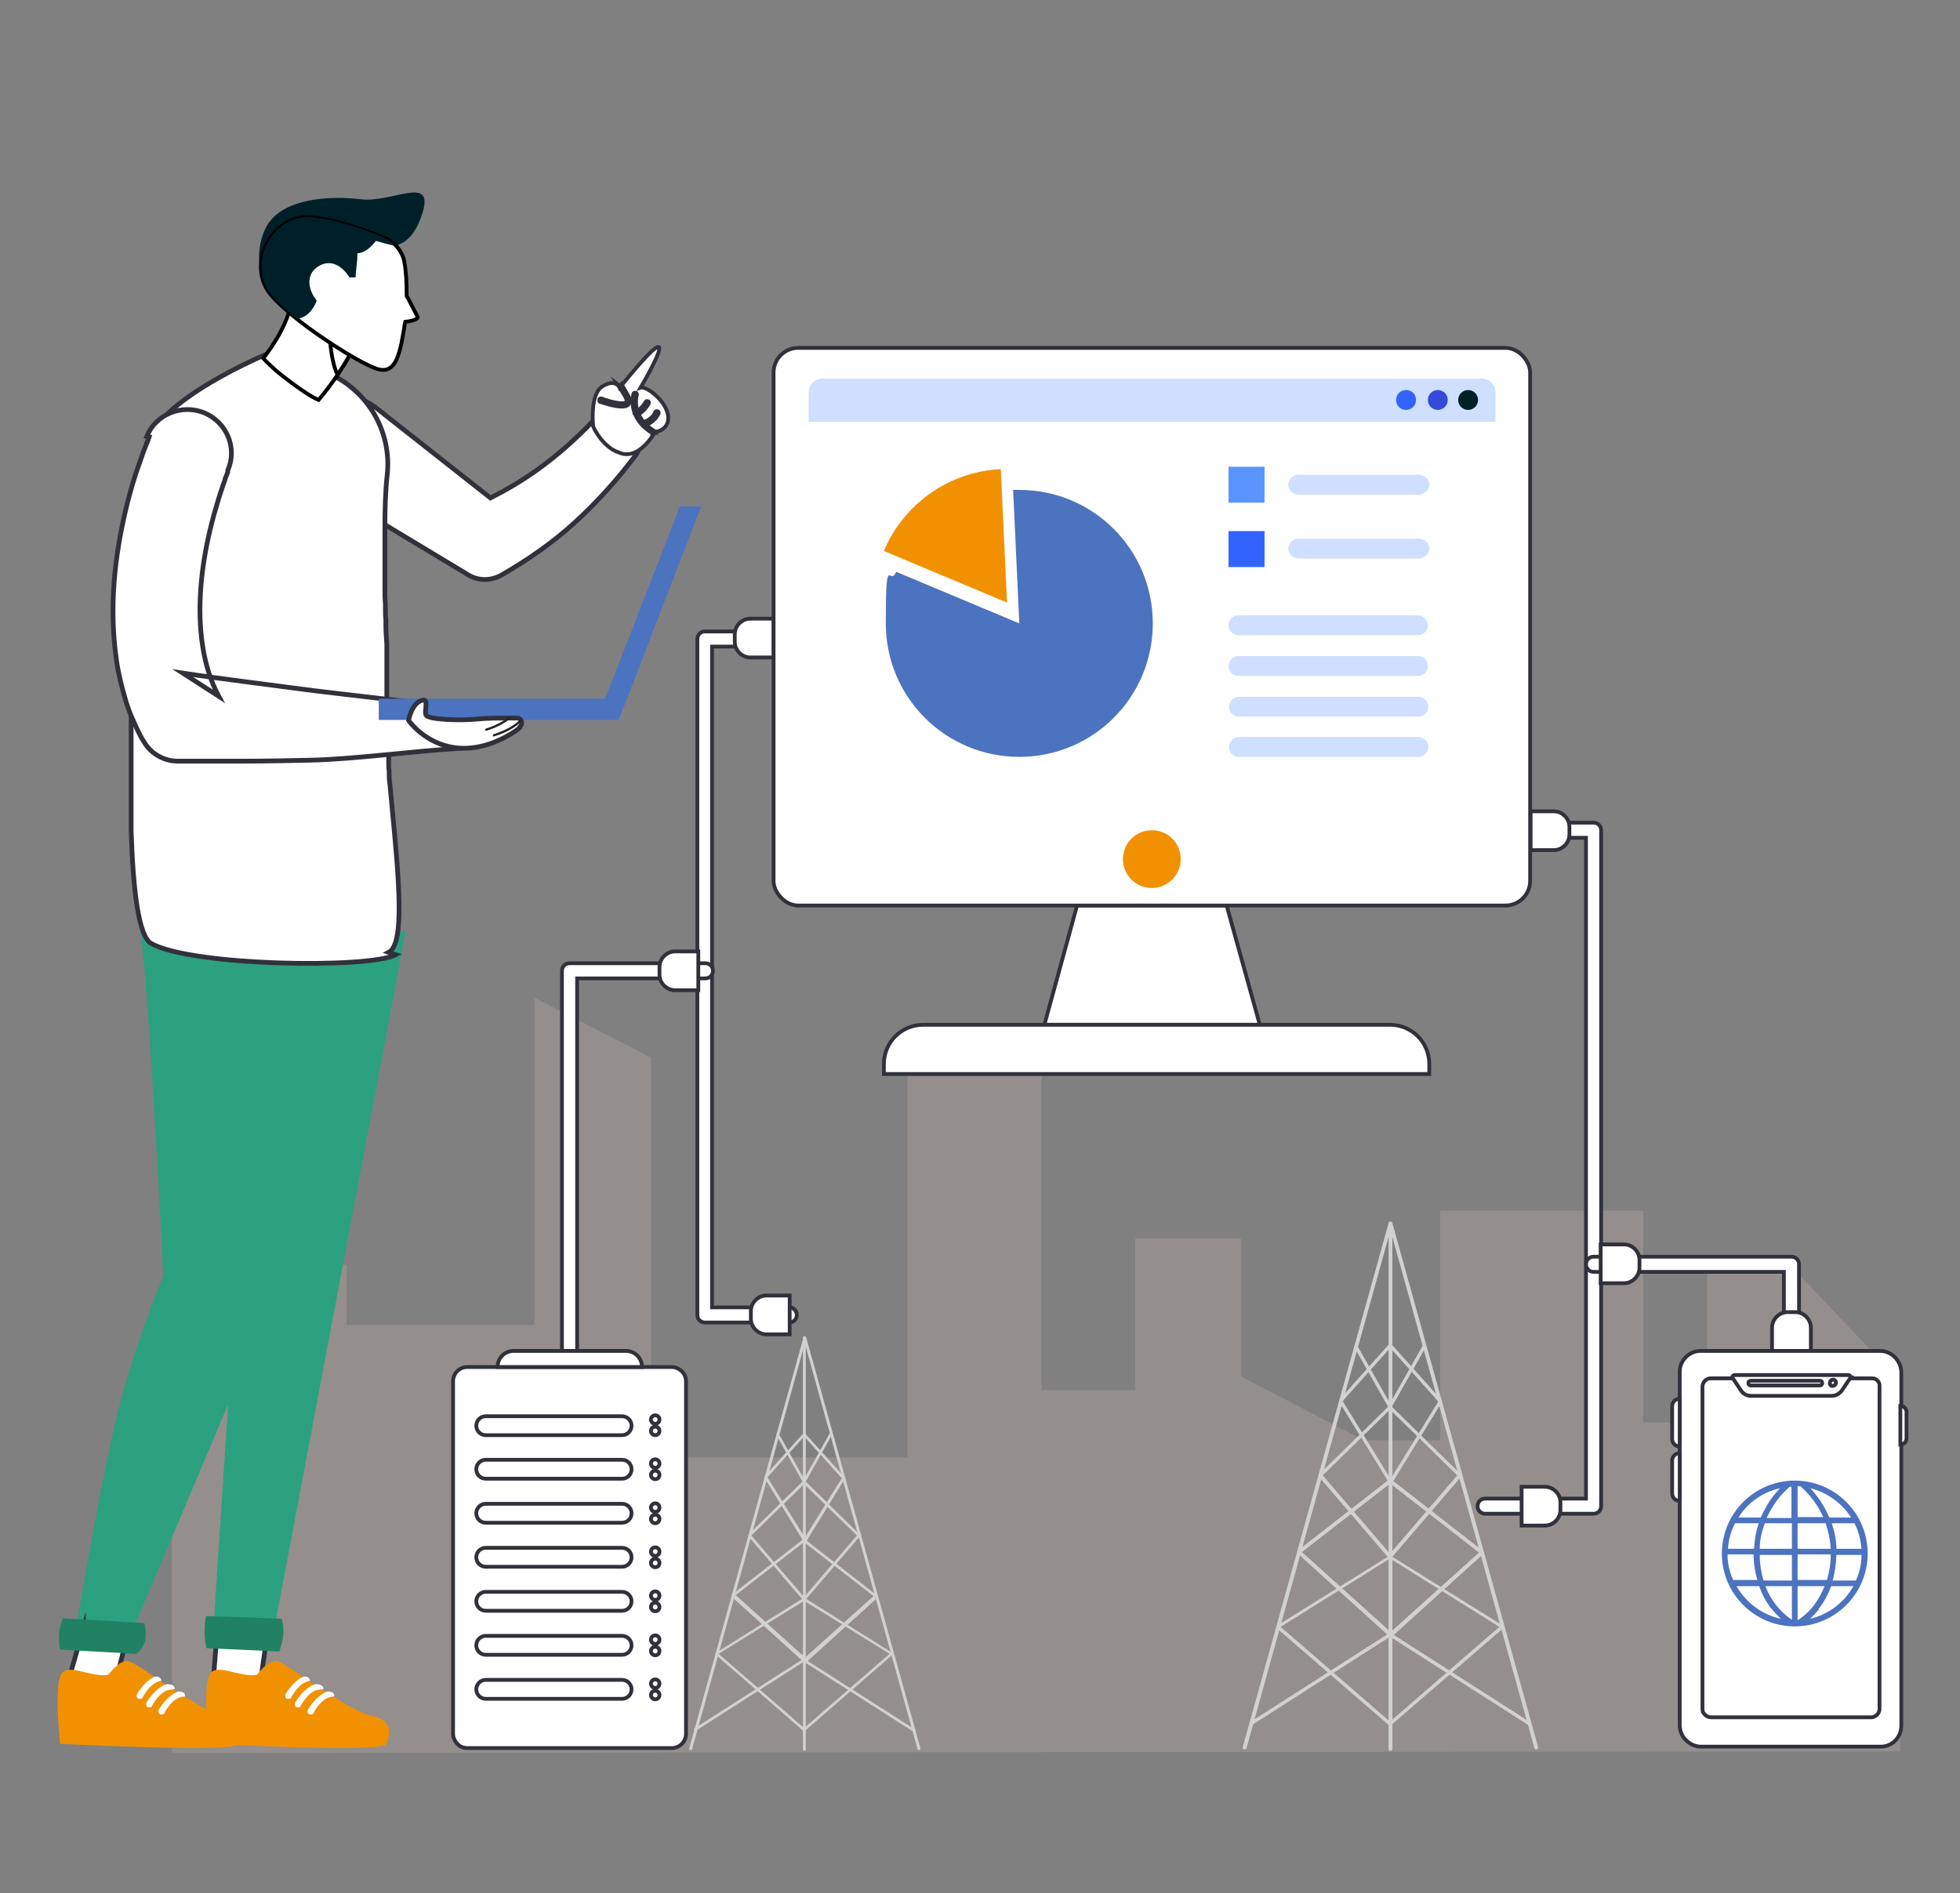 <?xml version="1.0" encoding="UTF-8"?>
<svg xmlns="http://www.w3.org/2000/svg" version="1.1" viewBox="0 0 414 400">
  <rect x="0" y="0" width="414" height="400" fill="#808080" stroke="none"/>
  <defs>
    <style>
      .cls-1, .cls-2, .cls-3, .cls-4 {
        fill: #fff;
      }

      .cls-1, .cls-3 {
        stroke: #31313b;
      }

      .cls-1, .cls-3, .cls-4 {
        stroke-miterlimit: 10;
      }

      .cls-5 {
        fill: #4c73c0;
      }

      .cls-6 {
        opacity: .3;
      }

      .cls-7 {
        fill: #5a95ff;
      }

      .cls-8 {
        fill: #3263ff;
      }

      .cls-3, .cls-4 {
        stroke-width: .8px;
      }

      .cls-9 {
        fill: #208263;
      }

      .cls-10 {
        fill: #002029;
      }

      .cls-11 {
        fill: #e6d0be;
        opacity: .2;
      }

      .cls-12 {
        fill: #354adb;
      }

      .cls-13 {
        fill: #2ba17f;
      }

      .cls-14 {
        fill: #232323;
      }

      .cls-4 {
        stroke: #000;
      }

      .cls-15 {
        fill: #d1d1d1;
      }

      .cls-16 {
        fill: #f19101;
      }
    </style>
  </defs>
  <!-- Generator: Adobe Illustrator 28.7.1, SVG Export Plug-In . SVG Version: 1.2.0 Build 142)  -->
  <g>
    <g id="Layer_1">
      <polygon class="cls-11" points="36.3 370.3 36.3 244.5 59.1 244.5 59.1 267.2 73.2 267.2 73.2 279.9 112.9 279.9 112.9 210.8 137.5 223.4 137.5 307.9 191.7 307.9 191.7 223.7 220 223.7 220 293.7 239.8 293.7 239.8 261.6 262.1 261.6 262.1 290.8 288.1 304.3 304.2 304.3 304.2 255.8 347.1 255.8 347.1 300.5 360.6 300.5 360.6 267.2 378 267.2 401.4 291.8 401.4 370 36.3 370.3"/>
      <path class="cls-15" d="M324.5,369.6c-.2,0-.3-.1-.4-.3l-30.4-109.4-30.4,109.4c0,.2-.3.3-.5.3-.2,0-.3-.3-.3-.5l30.8-110.7c0-.2.2-.3.4-.3s.3.1.4.3l30.8,110.7c0,.2,0,.4-.3.5,0,0,0,0-.1,0Z"/>
      <path class="cls-15" d="M293.7,369.9c-.2,0-.4-.2-.4-.4v-111c0-.2.2-.4.4-.4s.4.2.4.4v111c0,.2-.2.4-.4.4Z"/>
      <path class="cls-15" d="M293.7,364.5c0,0-.2,0-.3,0l-23.7-20.5c0,0-.1-.2-.1-.3,0-.1,0-.2.2-.3l23.3-14.5-14.5-16.9c-.1-.2-.1-.4,0-.5l14.6-14.3-7.1-12.5c-.1-.2,0-.4.1-.5.2-.1.4,0,.5.1l7.2,12.7c0,.2,0,.3,0,.5l-14.5,14.2,14.5,16.9c0,0,.1.2,0,.3,0,.1,0,.2-.2.3l-23.2,14.5,23.3,20.2c.2.1.2.4,0,.5,0,0-.2.1-.3.1Z"/>
      <path class="cls-15" d="M264.3,364.5c-.1,0-.2,0-.3-.2-.1-.2,0-.4.1-.5l28.9-18.5-18.9-17.1c0,0-.1-.2-.1-.3,0-.1,0-.2.1-.3l19-14.8-10.2-16.6c0-.1,0-.3,0-.5l10.4-11.6c.1-.2.4-.2.5,0,.2.1.2.4,0,.5l-10.2,11.4,10.3,16.7c.1.2,0,.4,0,.5l-18.9,14.7,19,17.1c0,0,.1.2.1.3,0,.1,0,.2-.2.3l-29.4,18.8c0,0-.1,0-.2,0Z"/>
      <path class="cls-15" d="M293.7,364.5c-.1,0-.2,0-.3-.1-.1-.2-.1-.4,0-.5l23.3-20.2-23.2-14.5c0,0-.2-.2-.2-.3,0-.1,0-.2,0-.3l14.5-16.9-14.5-14.2c-.1-.1-.2-.3,0-.5l7.2-12.7c.1-.2.3-.2.5-.1.2.1.2.3.1.5l-7.1,12.5,14.6,14.3c.1.1.2.4,0,.5l-14.5,16.9,23.3,14.5c.1,0,.2.2.2.3,0,.1,0,.2-.1.3l-23.7,20.5c0,0-.2,0-.3,0Z"/>
      <path class="cls-15" d="M323.1,364.5c0,0-.1,0-.2,0l-29.4-18.8c-.1,0-.2-.2-.2-.3,0-.1,0-.2.1-.3l19-17.1-18.9-14.7c-.2-.1-.2-.3,0-.5l10.3-16.7-10.2-11.4c-.1-.2-.1-.4,0-.5.2-.1.4-.1.5,0l10.4,11.6c.1.1.1.3,0,.5l-10.2,16.6,19,14.8c0,0,.1.2.1.3,0,.1,0,.2-.1.3l-18.9,17.1,28.9,18.5c.2.1.2.3.1.5,0,.1-.2.2-.3.2Z"/>
      <path class="cls-15" d="M194.1,369.7c-.1,0-.3,0-.3-.2l-23.8-85.7-23.8,85.7c0,.2-.2.3-.4.2-.2,0-.3-.2-.2-.4l24.1-86.7c0-.1.2-.2.3-.2s.3,0,.3.2l24.1,86.7c0,.2,0,.3-.2.4,0,0,0,0,0,0Z"/>
      <path class="cls-15" d="M169.9,369.9c-.2,0-.3-.1-.3-.3v-87c0-.2.1-.3.3-.3s.3.1.3.3v87c0,.2-.1.3-.3.3Z"/>
      <path class="cls-15" d="M169.9,365.7c0,0-.1,0-.2,0l-18.5-16.1c0,0-.1-.2-.1-.2,0,0,0-.2.1-.2l18.2-11.4-11.3-13.2c-.1-.1,0-.3,0-.4l11.4-11.2-5.5-9.8c0-.1,0-.3.1-.4.1,0,.3,0,.4.1l5.6,10c0,.1,0,.3,0,.4l-11.4,11.1,11.4,13.3c0,0,0,.2,0,.2,0,0,0,.2-.1.2l-18.2,11.3,18.2,15.8c.1.1.1.3,0,.4,0,0-.1.1-.2.1Z"/>
      <path class="cls-15" d="M146.9,365.7c0,0-.2,0-.3-.1,0-.1,0-.3,0-.4l22.7-14.5-14.8-13.4c0,0-.1-.1,0-.2,0,0,0-.2.1-.2l14.9-11.6-8-13c0-.1,0-.3,0-.4l8.2-9.1c.1-.1.3-.1.4,0,.1.1.1.3,0,.4l-8,8.9,8.1,13c0,.1,0,.3,0,.4l-14.8,11.5,14.9,13.4c0,0,.1.2,0,.2,0,0,0,.2-.1.2l-23,14.7s-.1,0-.2,0Z"/>
      <path class="cls-15" d="M169.9,365.7c0,0-.2,0-.2-.1-.1-.1,0-.3,0-.4l18.2-15.8-18.2-11.3c0,0-.1-.1-.1-.2,0,0,0-.2,0-.2l11.4-13.3-11.4-11.1c0,0-.1-.2,0-.4l5.6-10c0-.1.3-.2.4-.1.1,0,.2.3.1.4l-5.5,9.8,11.4,11.2c.1.1.1.3,0,.4l-11.3,13.2,18.2,11.4c0,0,.1.1.1.2,0,0,0,.2-.1.2l-18.5,16.1c0,0-.1,0-.2,0Z"/>
      <path class="cls-15" d="M192.9,365.7c0,0-.1,0-.2,0l-23-14.7c0,0-.1-.1-.1-.2,0,0,0-.2,0-.2l14.9-13.4-14.8-11.5c-.1,0-.2-.3,0-.4l8.1-13-8-8.9c-.1-.1-.1-.3,0-.4.1-.1.3-.1.4,0l8.2,9.1c0,0,.1.2,0,.4l-8,13,14.9,11.6c0,0,.1.1.1.2,0,0,0,.2,0,.2l-14.8,13.4,22.7,14.5c.1,0,.2.3,0,.4,0,0-.2.1-.3.1Z"/>
      <path class="cls-1" d="M134.1,96.4c-3.7,4.9-7.9,9.6-12.6,13.9-4.7,4.3-10,8-15.6,11.2-2.3,1.3-5,1.2-7.1-.1l-.8-.5-30.4-18.3c-4.8-2.9-6.3-9.1-3.5-13.9,2.9-4.8,9.1-6.3,13.9-3.5.4.2.7.5,1.1.7l24.5,19.3c3.2-1.6,6.4-3.5,9.4-5.6,4.4-3.1,8.5-6.7,12.3-10.7h0c2.2-2.3,5.9-2.4,8.2-.2,2.2,2.1,2.4,5.4.6,7.7Z"/>
      <path class="cls-3" d="M138.6,91.2h0c0,0-.2,0-.2,0,0,0,0,.2-.3.5-.9,1.4-3.7,5.3-7.1,4-.3-.1-.5-.2-.8-.3-.3-.1-.5-.3-.8-.4-2.9-1.9-4.1-4.9-4.1-4.9,0,0-.8-6.9,2-8.5,1.6-1,2.6-.7,3.1-.3.4.3.5.6.5.6,0,0,.2-.2.4-.5,1.5-1.8,6.5-8,7.7-8.1,1.5-.2-3.7,8.6-3.7,8.6,0,0,1.2-.4,3.7,2.1,2.5,2.5,3.4,6.3-.5,7.3Z"/>
      <path class="cls-3" d="M134.4,87.6c-.2,0-.3-.1-.4-.3,0-.2.1-.4.3-.4,0,0,1-.2,2.1-2,0-.2.3-.2.5-.1.2,0,.2.3.1.5-1.2,2.1-2.5,2.3-2.6,2.3,0,0,0,0,0,0Z"/>
      <path class="cls-3" d="M136,89.9c-.2,0-.3-.1-.3-.3,0-.2,0-.4.2-.4,0,0,1.8-.5,2.5-2.1,0-.2.3-.3.5-.2.2,0,.3.3.2.5-.9,1.9-2.9,2.5-3,2.5,0,0,0,0,0,0Z"/>
      <path class="cls-3" d="M132.8,85.4c-.3.4-.9.5-1.5.5-1.6,0-3.9-.8-4.5-1-.2,0-.3-.3-.2-.5,0-.2.3-.3.5-.2,1.8.7,4.7,1.4,5.2.7.2-.2,0-.7-.4-1.4l-1.5-2.4c.4.3.5.6.5.6,0,0,.2-.2.4-.5l1.1,1.9c.2.4,1,1.5.4,2.2Z"/>
      <path class="cls-3" d="M138.6,91.2c0,0-.2,0-.2,0,0,0,0,.2-.3.5-5.9-3.4-4.3-8.5-4.3-8.5,0-.2.3-.3.5-.2.2,0,.3.3.2.5,0,.2-1.4,4.6,4.1,7.8Z"/>
      <polygon class="cls-13" points="52.8 226.8 45 345.1 57.9 344.3 85.7 196.7 55.4 197.8 52.8 226.8"/>
      <path class="cls-1" d="M45.9,344.3l-.9,11.3s3.9,2.2,9.8,1.2l1.9-13.3-10.8.9Z"/>
      <path class="cls-9" d="M59.5,342c.7,2.4.3,4.6-.5,6.9l-15.4-.7c-.5-2.3-.5-4.5-.1-6.8l16.1.6Z"/>
      <path class="cls-16" d="M81.6,368.5c-.8,1.8-37.5-.1-37.5-.1,0,0-1.2-10.9,0-14.2,1.1-3.4,6.5.4,10.2-.4,0,0,2.2-3,4-2.9.7,0,3,1.5,5.8,3.4.5.3,1,.6,1.4,1,.3.2.7.5,1,.7.6.4,1.2.8,1.7,1.1.2.1.4.3.7.4h0c.5.3,1.1.7,1.6,1,3.2,2,6.3,3.7,8,4,4.7.8,3.9,4.3,3,6.1Z"/>
      <g>
        <path class="cls-2" d="M68.3,356.9c-.5,0-1.2,0-2,.4-1.6.8-2.8,3.1-2.8,3.1,0,.2-.2.3-.4.3-.2,0-.4,0-.5,0-.3-.2-.4-.6-.3-.9,0-.1,1.5-2.6,3.4-3.6.3-.2.6-.3.9-.4,1,0,1.8.3,1.7,1.1Z"/>
        <path class="cls-2" d="M65.5,355.1c-.4,0-.8.2-1.2.4-1.6.8-2.8,3.1-2.8,3.1,0,.2-.2.3-.4.3-.2,0-.4,0-.5,0-.3-.2-.4-.6-.3-.9,0-.1,1.5-2.6,3.4-3.6.1,0,.3-.1.4-.2.6,0,1.3,0,1.4,1Z"/>
        <path class="cls-2" d="M70.6,358.4c-.5,0-1,.1-1.6.4-1.6.8-2.8,3.1-2.8,3.1,0,.2-.2.3-.4.3-.2,0-.4,0-.5,0-.3-.2-.4-.6-.3-.9,0-.1,1.5-2.6,3.4-3.6.2-.1.4-.2.6-.3h0c1-.1,1.7.2,1.6,1Z"/>
      </g>
      <path class="cls-13" d="M15.9,345.6l11.4.5,29.3-69.3,6-75.1-26.9-4.1-1.5-.2-4.5-.7c2,16,4.8,72.8,4.8,72.8,0,0-4.9,11.7-8.8,25.7-3.9,14-9.9,50.4-9.9,50.4Z"/>
      <path class="cls-1" d="M17.6,344.1l-3.3,11.5s3.9,2.2,9.8,1.2l3.3-13.4-9.8.8Z"/>
      <path class="cls-9" d="M30.5,342.9c.6,2.7.4,4.8-1.7,6.5l-16.1-.9c-.5-2.3-.3-4.5.6-6.6l17.2,1Z"/>
      <path class="cls-16" d="M50.2,368.5c-.8,1.8-37.5-.1-37.5-.1,0,0-1.2-10.9,0-14.2,1.1-3.4,6.5.4,10.2-.4,0,0,2.2-3,4-2.9.7,0,3,1.5,5.8,3.4.5.3,1,.6,1.4,1,.3.2.7.5,1,.7.6.4,1.2.8,1.7,1.1.2.1.4.3.7.4h0c.5.3,1.1.7,1.6,1,3.2,2,6.3,3.7,8,4,4.7.8,3.9,4.3,3,6.1Z"/>
      <g>
        <path class="cls-2" d="M36.9,356.9c-.5,0-1.2,0-2,.4-1.6.8-2.8,3.1-2.8,3.1,0,.2-.2.3-.4.3-.2,0-.4,0-.5,0-.3-.2-.4-.6-.3-.9,0-.1,1.5-2.6,3.4-3.6.3-.2.6-.3.9-.4,1,0,1.8.3,1.7,1.1Z"/>
        <path class="cls-2" d="M34.1,355.1c-.4,0-.8.2-1.2.4-1.6.8-2.8,3.1-2.8,3.1,0,.2-.2.3-.4.3-.2,0-.4,0-.5,0-.3-.2-.4-.6-.3-.9,0-.1,1.5-2.6,3.4-3.6.1,0,.3-.1.4-.2.6,0,1.3,0,1.4,1Z"/>
        <path class="cls-2" d="M39.1,358.4c-.5,0-1,.1-1.6.4-1.6.8-2.8,3.1-2.8,3.1,0,.2-.2.3-.4.3-.2,0-.4,0-.5,0-.3-.2-.4-.6-.3-.9,0-.1,1.5-2.6,3.4-3.6.2-.1.4-.2.6-.3h0c1-.1,1.7.2,1.6,1Z"/>
      </g>
      <path class="cls-1" d="M83.6,201.7c-5.7,3-43.3,2.4-51.7-2.4-2.6-1.5-3.8-11.1-4.2-23.9,0-.6,0-1.2,0-1.8,0-2.4,0-4.8,0-7.3v-.8c0-1.1,0-2.2,0-3.4,0-.9,0-1.9,0-2.8,0-1.1,0-2.3,0-3.5,0-.2,0-.4,0-.6,0-.5,0-1.1,0-1.6,0-.5,0-.9,0-1.4v-1.2c0-.4,0-.8,0-1.1,0-2,.1-4.1.2-6.1,0-.6,0-1.2,0-1.8.1-3.1.3-6.1.4-9.2,0-.3,0-.5,0-.8,0-.7,0-1.4.1-2.2,0-.3,0-.6,0-.9,0-.3,0-.7,0-1,0-.4,0-.9,0-1.3,0-.3,0-.7,0-1,0-.3,0-.6,0-.9,0-.8,0-1.5.1-2.3,0-.3,0-.5,0-.8.8-13.3,1.8-23.9,2.3-27,1.7-10,25.8-19.9,25.8-19.9l10.9,3.5c.6.2,1.3.4,1.9.7.4.2.8.3,1.1.5,7.6,3.9,12.2,12.1,11.3,20.8-.4,3.5-.5,7.4-.5,11.5,0,.7,0,1.3,0,2,0,1.9,0,3.9,0,5.8,0,.7,0,1.3,0,2,0,0,0,0,0,0,0,.3,0,.7,0,1,0,.3,0,.6,0,.9,0,.3,0,.7,0,1,0,1.1,0,2.1.1,3.1,0,.3,0,.6,0,.9,0,.9,0,1.7.1,2.5,0,.3,0,.6,0,.9,0,1.5.1,2.9.2,4.3,0,.4,0,.8,0,1.2,0,.4,0,.7,0,1.1,0,.4,0,.8,0,1.1,0,2,0,3.8,0,5.3,0,.2,0,.3,0,.5,0,.5,0,1,0,1.5,0,2.1,0,4.4.2,6.8,0,.3,0,.7,0,1,0,.3,0,.6,0,.9,0,.3,0,.6,0,1,0,.8.1,1.6.2,2.4,0,.4,0,.8,0,1.2,0,0,0,0,0,.1,0,0,0,0,0,0,0,.3,0,.6,0,.9,0,0,0,0,0,.1,0,.6,0,1.1.1,1.7,0,.3,0,.5,0,.8,0,.8.1,1.6.2,2.4.1,1.4.3,2.9.4,4.3,1.4,14.8,2.8,29-.7,30.8Z"/>
      <path class="cls-1" d="M31.5,92.3l-.2.6-.2.5-.4,1c-.2.6-.5,1.2-.7,1.9-.4,1.2-.9,2.5-1.3,3.7-.8,2.5-1.5,5-2.1,7.5-1.2,5.1-2.1,10.2-2.5,15.6-.4,5.3-.3,10.8.5,16.4.4,2.8,1.1,5.6,1.9,8.3.4,1.4.9,2.8,1.5,4.1.6,1.4,1.2,2.7,1.9,4h0s.5.8.5.8c1.5,2.6,4.3,4.1,7.1,4.1,4.7,0,9.4,0,14,0,4.7,0,9.4-.1,14-.2,9.4-.2,22.4-2,31.7-2.5,1.4-.2,1.6-1,1.5-4-.1-2.7-2.2-4.9-4.9-5.1h0c-9.2-.9-18.4-2-27.6-3.1-4.6-.6-9.2-1.2-13.8-1.8-4.6-.6-9.2-1.2-13.8-1.9l7.6,4.9h0c-1.7-3.2-2.8-6.7-3.4-10.6-.6-3.9-.7-7.9-.4-12.1.3-4.2,1-8.4,2-12.6.5-2.1,1.1-4.2,1.7-6.2.3-1,.7-2.1,1-3.1.2-.5.4-1,.5-1.5l.3-.7.2-.6v-.3c2.1-4.8-.2-10.2-5-12.2-4.7-1.9-10.2.3-12.1,5Z"/>
      <path class="cls-10" d="M83.6,51.8s3.7-.2,5.7-7c2.3-7.9-6.5-1.9-13.1-2.7-6.6-.8-16.3-.2-19.7,5.4-3.3,5.6-1,11.7-1,11.7l28-7.5Z"/>
      <g>
        <path class="cls-4" d="M58.2,78.2s-1.8-1.6-2.6-2.5c1.9-2.4,5.7-7.9,6.2-13.3l13.6,10s-.4.7-1,1.7c0,0,0,.1-.1.2,0,0,0,0,0,0-.4.7-1,1.7-1.6,2.7-.2.4-.5.7-.7,1.1-.2.3-.5.7-.7,1.1-1.2,1.8-2.6,3.6-4,5.3-3.1-1.3-9-6.2-9-6.2Z"/>
        <path class="cls-4" d="M74.4,74.1c0,0,0,.1-.1.2,0,0,0,0,0,0-.4.7-1,1.7-1.6,2.7-.2.4-.5.7-.7,1.1-.2.3-.5.7-.7,1.1-1.4-2.9-1.6-7.6-1.6-7.7l4.8,2.6Z"/>
      </g>
      <path class="cls-4" d="M57.4,62.5c1.3,1.5,3.1,3.1,5.2,4.8,6.4,5.1,15.2,10.4,17.7,10.8,1.9.3,3.2-.7,4.1-4,.1-.5.3-1,.4-1.6l.6-3.3c0-.4.1-.8.2-1.2.9-.1,2.9-.5,2.6-1.1-.4-.7-2.2-4.3-2.3-4.4h0s0,0,0,0c0-2.6-.1-5.1-.5-7.2-.1-.7-.4-1.4-.8-2.1-.8-1.4-2-2.4-3.5-3-4.5-1.8-13.1-4.9-17.7-4.2-6.6,1-11.3,10.5-6,16.5Z"/>
      <path class="cls-10" d="M63.4,46c4.7-.7,13.2,2.3,17.7,4.2.9.4,1.8,1,2.5,1.7-1.4-.1-2.9-.7-4.2-1-1.1,1.4-2.5,2.6-3.9,2.6,0,1.7-.3,3.3-.4,5.1-.4,0-.9,0-1.3,0,0,0-2.8-5-6.9-2.1-2.3,1.7-1.8,4.8,0,7-.9,2.5-2.7,3.8-4.2,3.8-2.1-1.7-3.9-3.3-5.2-4.8-5.3-6-.6-15.5,6-16.5Z"/>
      <rect class="cls-5" x="80" y="147.6" width="50.7" height="4.5"/>
      <polygon class="cls-5" points="143.6 107 126.7 150.5 130.7 152.1 148.1 107 143.6 107"/>
      <path class="cls-1" d="M109.8,153.7c-.4.4-1,.8-1.8,1.3-2.8,1.7-7.8,4-13.3,2.7-5.5-1.3-8.4-5.5-8.4-5.5,0,0,.6-3.5,2.7-4.2,1.8-.7.5,2.2,1,3.1s7,1.2,10.9.8c2.1-.2,4.4-.2,6.2-.2.3,0,.5,0,.8,0,.5,0,.9,0,1.3,0,.2,0,.4,0,.6.2.1.1.3.2.3.4.2.4.1.9-.3,1.3Z"/>
      <path class="cls-14" d="M110.1,152.4c-.7.8-2.5,2.2-5.8,3.2,0,0,0,0,0,0-.1,0-.2,0-.2-.2,0-.1,0-.3.2-.3,3.2-1,4.9-2.4,5.6-3.1.1.1.3.2.3.4Z"/>
      <path class="cls-14" d="M107.9,151.7c-.9.8-2.6,1.9-5.2,2.7,0,0,0,0,0,0-.1,0-.2,0-.2-.2,0-.1,0-.3.2-.3,2.2-.7,3.7-1.6,4.6-2.3.3,0,.5,0,.8,0Z"/>
      <g>
        <path class="cls-3" d="M336.6,319.8h-22.9c-.9,0-1.6-.7-1.6-1.6s.7-1.6,1.6-1.6h21.3v-139.6h-16.9c-.9,0-1.6-.7-1.6-1.6s.7-1.6,1.6-1.6h18.5c.9,0,1.6.7,1.6,1.6v142.8c0,.9-.7,1.6-1.6,1.6Z"/>
        <path class="cls-3" d="M326.5,171.3h4.9v8.2h-4.9c-1.8,0-3.3-1.5-3.3-3.3v-1.6c0-1.8,1.5-3.3,3.3-3.3Z" transform="translate(654.7 350.9) rotate(180)"/>
        <path class="cls-3" d="M324.7,314.1h4.9v8.2h-4.9c-1.8,0-3.3-1.5-3.3-3.3v-1.6c0-1.8,1.5-3.3,3.3-3.3Z" transform="translate(651 636.4) rotate(180)"/>
      </g>
      <g>
        <path class="cls-3" d="M166.8,279.4h-17.9c-.9,0-1.6-.7-1.6-1.6v-142.8c0-.9.7-1.6,1.6-1.6h14.4c.9,0,1.6.7,1.6,1.6s-.7,1.6-1.6,1.6h-12.9v139.6h16.3c.9,0,1.6.7,1.6,1.6s-.7,1.6-1.6,1.6Z"/>
        <path class="cls-3" d="M158.5,130.7h4.9v8.2h-4.9c-1.8,0-3.3-1.5-3.3-3.3v-1.6c0-1.8,1.5-3.3,3.3-3.3Z"/>
        <path class="cls-3" d="M161.9,273.7h4.9v8.2h-4.9c-1.8,0-3.3-1.5-3.3-3.3v-1.6c0-1.8,1.5-3.3,3.3-3.3Z"/>
      </g>
      <polygon class="cls-3" points="227.5 191.3 220.6 216.5 266.1 216.5 259.1 191.3 227.5 191.3"/>
      <path class="cls-3" d="M195,216.5h98.6c4.6,0,8.3,3.7,8.3,8.3v2.1h-115.2v-2.1c0-4.6,3.7-8.3,8.3-8.3Z"/>
      <rect class="cls-3" x="163.4" y="73.5" width="159.8" height="117.8" rx="5.2" ry="5.2"/>
      <path class="cls-2" d="M315.9,82.9v86c0,1.3-1.1,2.4-2.4,2.4h-140.4c-1.3,0-2.4-1.1-2.4-2.4v-86c0-1.6,1.3-2.9,2.9-2.9h139.3c1.6,0,2.9,1.3,2.9,2.9Z"/>
      <g>
        <g>
          <rect class="cls-7" x="259.5" y="98.6" width="7.6" height="7.6"/>
          <rect class="cls-8" x="259.5" y="112.2" width="7.6" height="7.6"/>
          <g class="cls-6">
            <path class="cls-7" d="M299.6,113.8h-25.2c-1.3,0-2.3,1-2.3,2.1h0c0,1.2,1,2.1,2.3,2.1h25.2c1.3,0,2.3-1,2.3-2.1h0c0-1.2-1-2.1-2.3-2.1Z"/>
          </g>
          <g class="cls-6">
            <path class="cls-7" d="M299.6,100.3h-25.2c-1.3,0-2.3,1-2.3,2.1h0c0,1.2,1,2.1,2.3,2.1h25.2c1.3,0,2.3-1,2.3-2.1h0c0-1.2-1-2.1-2.3-2.1Z"/>
          </g>
        </g>
        <g>
          <g class="cls-6">
            <path class="cls-7" d="M259.6,157.8h0c0,1.2,1,2.1,2.1,2.1h37.9c1.2,0,2.1-1,2.1-2.1h0c0-1.2-1-2.1-2.1-2.1h-37.9c-1.2,0-2.1,1-2.1,2.1Z"/>
          </g>
          <g class="cls-6">
            <path class="cls-7" d="M259.6,149.3h0c0,1.2,1,2.1,2.1,2.1h37.9c1.2,0,2.1-1,2.1-2.1h0c0-1.2-1-2.1-2.1-2.1h-37.9c-1.2,0-2.1,1-2.1,2.1Z"/>
          </g>
          <g class="cls-6">
            <path class="cls-7" d="M259.5,140.7h0c0,1.2,1,2.1,2.1,2.1h37.9c1.2,0,2.1-1,2.1-2.1h0c0-1.2-1-2.1-2.1-2.1h-37.9c-1.2,0-2.1,1-2.1,2.1Z"/>
          </g>
          <g class="cls-6">
            <path class="cls-7" d="M259.5,132.1h0c0,1.2,1,2.1,2.1,2.1h37.9c1.2,0,2.1-1,2.1-2.1h0c0-1.2-1-2.1-2.1-2.1h-37.9c-1.2,0-2.1,1-2.1,2.1Z"/>
          </g>
        </g>
      </g>
      <path class="cls-5" d="M243.5,131.7c0,15.6-12.6,28.2-28.2,28.2s-28.2-12.6-28.2-28.2.8-7.6,2.2-10.9l26,10.9-1.3-28.2c.4,0,.9,0,1.3,0,15.6,0,28.2,12.6,28.2,28.2Z"/>
      <path class="cls-16" d="M211.4,99.1c-8.4.4-15.9,4.5-20.8,10.7-1.6,2-2.9,4.2-3.9,6.6l26,10.9-1.3-28.2Z"/>
      <g>
        <g class="cls-6">
          <path class="cls-7" d="M315.9,82.9v6.2h-145.1v-6.2c0-1.6,1.3-2.9,2.9-2.9h139.3c1.6,0,2.9,1.3,2.9,2.9Z"/>
        </g>
        <g>
          <path class="cls-8" d="M299.1,84.5c0,1.1-.9,2.1-2.1,2.1s-2.1-.9-2.1-2.1.9-2.1,2.1-2.1,2.1.9,2.1,2.1Z"/>
          <circle class="cls-12" cx="303.7" cy="84.5" r="2.1"/>
          <circle class="cls-10" cx="310.1" cy="84.5" r="2.1"/>
        </g>
      </g>
      <path class="cls-16" d="M249.4,181.5c0,3.3-2.7,6.1-6.1,6.1s-6.1-2.7-6.1-6.1,2.7-6.1,6.1-6.1,6.1,2.7,6.1,6.1Z"/>
      <g>
        <g>
          <path class="cls-3" d="M144.9,291.8v74.5c0,1.6-1.3,3-3,3h-43.2c-.8,0-1.6-.3-2.1-.9-.5-.5-.9-1.3-.9-2.1v-74.5c0-1.6,1.3-3,3-3h43.2c.6,0,1.1.2,1.6.5.8.5,1.4,1.4,1.4,2.5Z"/>
          <g>
            <path class="cls-3" d="M131.4,303.2h-28.8c-1.1,0-2-.9-2-2h0c0-1.1.9-2,2-2h28.8c1.1,0,2,.9,2,2h0c0,1.1-.9,2-2,2Z"/>
            <path class="cls-3" d="M102.6,308.4h28.8c1.1,0,2,.9,2,2h0c0,1.1-.9,2-2,2h-28.8c-1.1,0-2-.9-2-2h0c0-1.1.9-2,2-2Z"/>
            <path class="cls-3" d="M131.4,321.7h-28.8c-1.1,0-2-.9-2-2h0c0-1.1.9-2,2-2h28.8c1.1,0,2,.9,2,2h0c0,1.1-.9,2-2,2Z"/>
            <path class="cls-3" d="M131.4,331h-28.8c-1.1,0-2-.9-2-2h0c0-1.1.9-2,2-2h28.8c1.1,0,2,.9,2,2h0c0,1.1-.9,2-2,2Z"/>
            <path class="cls-3" d="M131.4,340.3h-28.8c-1.1,0-2-.9-2-2h0c0-1.1.9-2,2-2h28.8c1.1,0,2,.9,2,2h0c0,1.1-.9,2-2,2Z"/>
            <path class="cls-3" d="M131.4,349.6h-28.8c-1.1,0-2-.9-2-2h0c0-1.1.9-2,2-2h28.8c1.1,0,2,.9,2,2h0c0,1.1-.9,2-2,2Z"/>
            <path class="cls-3" d="M131.4,358.9h-28.8c-1.1,0-2-.9-2-2h0c0-1.1.9-2,2-2h28.8c1.1,0,2,.9,2,2h0c0,1.1-.9,2-2,2Z"/>
          </g>
          <g>
            <path class="cls-3" d="M139.3,299.9c0,.5-.4.9-.9.9s-.9-.4-.9-.9.4-.9.9-.9.9.4.9.9Z"/>
            <path class="cls-3" d="M139.3,302.3c0,.5-.4.9-.9.9s-.9-.4-.9-.9.4-.9.9-.9.9.4.9.9Z"/>
            <path class="cls-3" d="M139.3,309.2c0,.5-.4.9-.9.9s-.9-.4-.9-.9.4-.9.9-.9.9.4.9.9Z"/>
            <path class="cls-3" d="M139.3,311.6c0,.5-.4.9-.9.9s-.9-.4-.9-.9.4-.9.9-.9.9.4.9.9Z"/>
            <path class="cls-3" d="M139.3,327.8c0,.5-.4.9-.9.9s-.9-.4-.9-.9.4-.9.9-.9.9.4.9.9Z"/>
            <path class="cls-3" d="M139.3,330.2c0,.5-.4.9-.9.9s-.9-.4-.9-.9.4-.9.9-.9.9.4.9.9Z"/>
            <path class="cls-3" d="M139.3,318.5c0,.5-.4.9-.9.9s-.9-.4-.9-.9.4-.9.9-.9.9.4.9.9Z"/>
            <path class="cls-3" d="M139.3,320.9c0,.5-.4.9-.9.9s-.9-.4-.9-.9.4-.9.9-.9.9.4.9.9Z"/>
          </g>
          <g>
            <path class="cls-3" d="M139.3,337.1c0,.5-.4.9-.9.9s-.9-.4-.9-.9.4-.9.9-.9.9.4.9.9Z"/>
            <path class="cls-3" d="M139.3,339.5c0,.5-.4.9-.9.9s-.9-.4-.9-.9.4-.9.9-.9.9.4.9.9Z"/>
            <path class="cls-3" d="M139.3,346.4c0,.5-.4.9-.9.9s-.9-.4-.9-.9.4-.9.9-.9.9.4.9.9Z"/>
            <path class="cls-3" d="M139.3,348.8c0,.5-.4.9-.9.9s-.9-.4-.9-.9.4-.9.9-.9.9.4.9.9Z"/>
            <path class="cls-3" d="M139.3,355.7c0,.5-.4.9-.9.9s-.9-.4-.9-.9.4-.9.9-.9.9.4.9.9Z"/>
            <path class="cls-3" d="M139.3,358.1c0,.5-.4.9-.9.9s-.9-.4-.9-.9.4-.9.9-.9.9.4.9.9Z"/>
          </g>
        </g>
        <path class="cls-3" d="M120.3,287c-.9,0-1.6-.7-1.6-1.6v-80.3c0-.9.7-1.6,1.6-1.6h28.7c.9,0,1.6.7,1.6,1.6s-.7,1.6-1.6,1.6h-27.1v78.8c0,.9-.7,1.6-1.6,1.6Z"/>
        <path class="cls-3" d="M135.5,288.8h-30.4c0-1.9,1.5-3.4,3.4-3.4h23.7c1.9,0,3.4,1.5,3.4,3.4h0Z"/>
        <path class="cls-3" d="M142.6,201h4.9v8.2h-4.9c-1.8,0-3.3-1.5-3.3-3.3v-1.6c0-1.8,1.5-3.3,3.3-3.3Z"/>
      </g>
      <g>
        <path class="cls-3" d="M378.4,287c-.9,0-1.6-.7-1.6-1.6v-16.7h-40.2c-.9,0-1.6-.7-1.6-1.6s.7-1.6,1.6-1.6h41.8c.9,0,1.6.7,1.6,1.6v18.3c0,.9-.7,1.6-1.6,1.6Z"/>
        <path class="cls-3" d="M341.4,262.8h4.9v8.2h-4.9c-1.8,0-3.3-1.5-3.3-3.3v-1.6c0-1.8,1.5-3.3,3.3-3.3Z" transform="translate(684.4 533.9) rotate(-180)"/>
        <path class="cls-3" d="M377.6,277.2h4.9v8.2h-4.9c-1.8,0-3.3-1.5-3.3-3.3v-1.6c0-1.8,1.5-3.3,3.3-3.3Z" transform="translate(659.7 -97.1) rotate(90)"/>
      </g>
      <path class="cls-3" d="M359.2,285.4c-2.4,0-4.4,2-4.4,4.4v74.9c.1,1.2.6,2.3,1.4,3,.8.8,1.9,1.3,3.1,1.3h38c2.4,0,4.3-2,4.3-4.4v-74.8c-.1-2.4-2.1-4.4-4.5-4.4h-37.9Z"/>
      <g>
        <path class="cls-3" d="M354.8,305.6h0c-.9,0-1.6-.7-1.6-1.6v-6.9c0-.9.7-1.6,1.6-1.6h0v10.1Z"/>
        <path class="cls-3" d="M401.4,305.2h0c.7,0,1.3-.6,1.3-1.3v-5.6c0-.7-.6-1.3-1.3-1.3h0v8.2Z"/>
        <path class="cls-3" d="M354.8,317.1h0c-.9,0-1.6-.7-1.6-1.6v-6.9c0-.9.7-1.6,1.6-1.6h0v10.1Z"/>
      </g>
      <path class="cls-3" d="M395.5,362.8h-28.1s0,0,0,0h-6c-.6,0-1.1-.3-1.5-.8,0,0-.1-.2-.2-.3,0-.2-.1-.4-.1-.7v-14s0-13.7,0-13.7v-16.6s0-8.8,0-8.8v-14.9c0-1,.8-1.8,1.7-1.8h13.7s8.3,0,8.3,0h12c.3,0,.5,0,.7.1.6.2,1,.8,1,1.4,0,0,0,.1,0,.2v13.8s0,15.1,0,15.1v9s0,30.2,0,30.2c0,1-.8,1.8-1.8,1.8Z"/>
      <path class="cls-5" d="M379.1,312.8c-8.5,0-15.4,6.9-15.4,15.4s6.9,15.4,15.4,15.4,15.4-6.9,15.4-15.4-6.9-15.4-15.4-15.4ZM379.7,333.8v-5.4h7c0,1.9-.3,3.7-.8,5.4h-6.1ZM384.1,340c1.1-1.4,2-3.1,2.7-4.9h4.7c-2,3.5-5.3,6-9.2,6.9.7-.6,1.3-1.3,1.9-2ZM385.4,335.1c-.6,1.5-1.4,2.9-2.3,4.1-1.5,1.9-2.9,2.8-3.4,3.1v-7.2s5.7,0,5.7,0ZM379.7,320.6v-6.6c.2,0,.4,0,.6,0,.8.7,3.2,2.9,4.8,6.5h-5.4ZM386.4,320.6c-.6-1.3-1.2-2.6-2.1-3.8-.6-.9-1.3-1.7-1.9-2.4,3.5.9,6.6,3.1,8.6,6.2h-4.6ZM379.7,327.2v-5.4h5.9c.6,1.7,1,3.5,1.1,5.4h-6.9ZM387.9,327.2c0-1.8-.4-3.6-1-5.4h4.8c.9,1.7,1.3,3.5,1.5,5.4h-5.3ZM393.2,328.5c0,1.9-.4,3.7-1.2,5.4h-4.9c.5-1.7.7-3.5.8-5.4h5.3ZM371.2,333.8h-5.1c-.8-1.7-1.2-3.5-1.2-5.4h5.5c0,1.9.3,3.7.8,5.4ZM373.2,320.6c.5-1.1,1.1-2.1,1.7-3,1.3-1.9,2.6-3,3.1-3.5.1,0,.3,0,.4,0v6.6h-5.2ZM378.5,321.8v5.4h-6.8c0-1.8.4-3.6,1.1-5.4h5.7ZM367.2,320.6c2-3.2,5.2-5.4,8.8-6.2-.7.7-1.4,1.6-2,2.4-.8,1.2-1.5,2.5-2.1,3.8h-4.7ZM378.5,328.5v5.4h-6c-.5-1.7-.8-3.5-.8-5.4h6.8ZM365,327.2c.1-1.9.6-3.7,1.5-5.4h5c-.6,1.7-.9,3.6-1,5.4h-5.5ZM371.6,335.1c.6,1.8,1.5,3.5,2.7,4.9.6.7,1.2,1.4,1.9,2-3.9-.8-7.4-3.4-9.4-6.9h4.8ZM378.5,335.1v7.1c-.9-.6-3.9-2.7-5.6-7.1h5.6Z"/>
      <g>
        <path class="cls-3" d="M390.9,291l-1.8,2.7c-.5.7-1.3,1.2-2.2,1.2h-17c-.9,0-1.7-.4-2.2-1.2l-1.8-2.7c0-.3.2-.5.5-.5h24c.3,0,.5.2.5.5Z"/>
        <path class="cls-3" d="M384.4,292.7h-14.6c-.3,0-.5-.2-.5-.5h0c0-.3.2-.5.5-.5h14.6c.3,0,.5.2.5.5h0c0,.3-.2.5-.5.5Z"/>
        <path class="cls-3" d="M387.8,292c0,.5-.3.8-.8.8-.3,0-.5-.3-.5-.5,0-.5.3-.9.8-.8.3,0,.5.3.5.5Z"/>
      </g>
    </g>
  </g>
</svg>